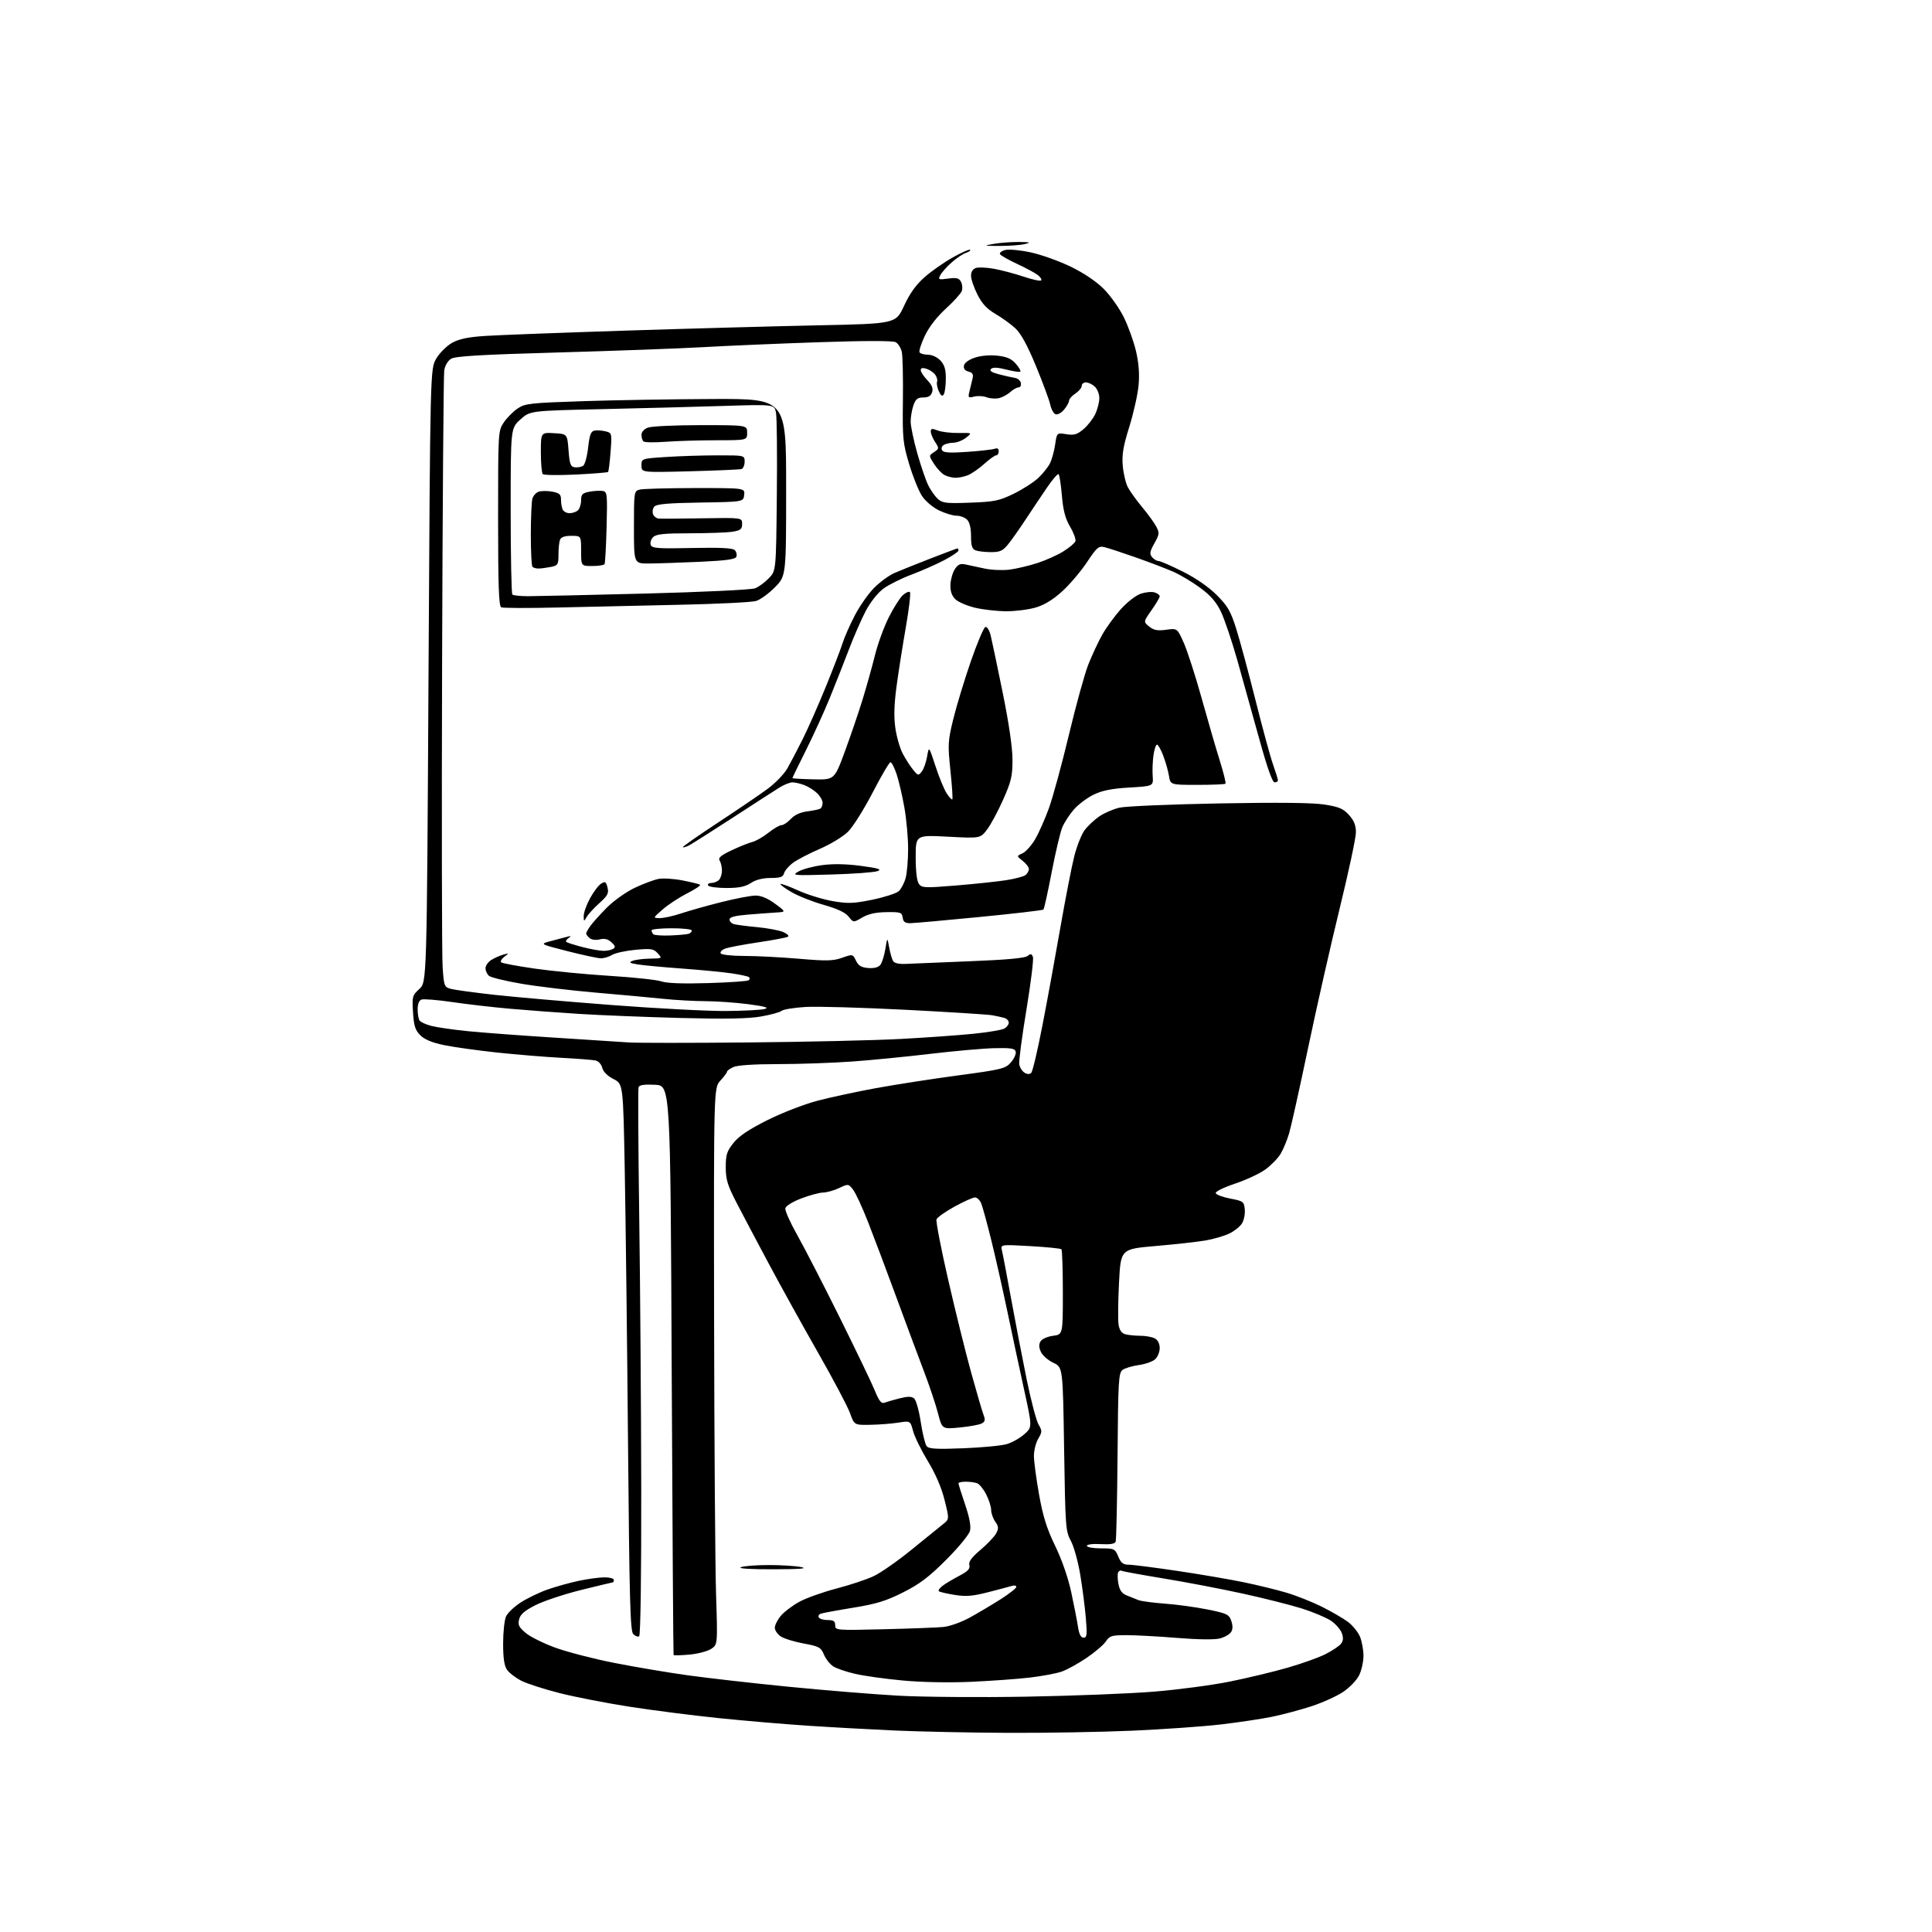 <?xml version="1.0" encoding="UTF-8" standalone="no"?>
<!-- Filename: e46662aeb818785d255270b208bc047b118f96b146af7a7761178a79635f135d.svg -->
<!-- Created with https://svgstud.io -->
<svg
  version="1.1"
  xmlns="http://www.w3.org/2000/svg"
  xmlns:xlink="http://www.w3.org/1999/xlink"
  xmlns:svg="http://www.w3.org/2000/svg"
  xmlns:rdf="http://www.w3.org/1999/02/22-rdf-syntax-ns#"
  xmlns:cc="http://creativecommons.org/ns#"
  xmlns:dc="http://purl.org/dc/elements/1.1/"
  viewBox="0 0 768 768"
  width="768"
  height="768"
  role="img"
  aria-labelledby="titleID descID"
>
  <title id="titleID">a svg showing an hr posting something on social media primary colors: FFB869 and white</title>
  <desc id="descID">AI-generated SVG illustration: a svg showing an hr posting something on social media primary colors: FFB869 and white, created on https://svgstud.io</desc>

  <rect width="100%" height="100%" fill="white" />


  <path stroke="none" fill="black" fill-rule="evenodd" d="M400.50,688.83C385.65,688.76 365.62,688.35 356.00,687.92C346.38,687.49 330.85,686.64 321.50,686.02C312.15,685.41 296.04,684.04 285.70,682.98C275.36,681.91 259.42,679.88 250.28,678.45C241.14,677.03 228.65,674.60 222.52,673.05C216.39,671.50 209.52,669.29 207.25,668.13C204.99,666.97 202.43,665.02 201.57,663.79C200.45,662.20 200.00,659.18 200.00,653.32C200.00,648.80 200.52,643.95 201.16,642.55C201.80,641.15 204.45,638.63 207.06,636.96C209.67,635.29 214.43,632.99 217.65,631.86C220.87,630.73 226.43,629.18 230.00,628.42C233.57,627.66 238.19,627.03 240.25,627.02C242.31,627.01 244.00,627.45 244.00,628.00C244.00,628.55 243.84,629.00 243.65,629.00C243.45,629.00 237.79,630.36 231.08,632.02C224.36,633.68 216.20,636.39 212.95,638.03C208.55,640.25 206.86,641.70 206.36,643.69C205.80,645.93 206.25,646.84 209.02,649.16C210.85,650.69 216.18,653.32 220.85,655.01C225.53,656.71 235.91,659.39 243.93,660.98C251.94,662.57 265.07,664.79 273.10,665.92C281.13,667.04 299.32,669.11 313.52,670.51C327.72,671.91 347.25,673.51 356.92,674.05C366.59,674.60 389.57,674.78 408.00,674.45C426.43,674.13 449.28,673.23 458.79,672.45C468.30,671.67 481.80,669.88 488.79,668.47C495.78,667.06 506.13,664.58 511.80,662.95C517.46,661.32 524.24,658.90 526.86,657.57C529.48,656.24 532.24,654.42 532.98,653.52C533.97,652.34 534.08,651.14 533.41,649.22C532.89,647.76 530.95,645.53 529.08,644.27C527.21,643.02 522.04,640.84 517.59,639.43C513.14,638.02 502.49,635.33 493.92,633.46C485.36,631.58 471.20,628.88 462.45,627.45C453.71,626.01 446.24,624.65 445.85,624.41C445.46,624.16 444.86,624.42 444.52,624.97C444.18,625.52 444.21,627.58 444.58,629.56C445.07,632.18 445.97,633.44 447.88,634.20C449.32,634.78 451.40,635.61 452.50,636.05C453.60,636.49 458.32,637.13 463.00,637.47C467.68,637.81 475.32,638.85 479.98,639.79C487.72,641.35 488.55,641.75 489.44,644.30C490.10,646.18 490.08,647.65 489.38,648.76C488.81,649.67 486.80,650.82 484.92,651.31C482.84,651.85 476.21,651.77 467.97,651.10C460.52,650.49 451.46,650.00 447.83,650.00C441.92,650.00 441.06,650.26 439.62,652.46C438.73,653.81 435.29,656.76 431.98,659.01C428.67,661.26 424.22,663.72 422.11,664.46C419.99,665.21 414.26,666.29 409.38,666.86C404.49,667.43 393.98,668.19 386.00,668.55C377.35,668.93 366.46,668.73 359.00,668.04C352.12,667.41 343.58,666.22 340.01,665.40C336.44,664.59 332.47,663.23 331.18,662.38C329.89,661.54 328.25,659.43 327.52,657.71C326.32,654.85 325.58,654.45 319.49,653.32C315.80,652.64 311.70,651.38 310.39,650.52C309.08,649.66 308.00,648.10 308.00,647.05C308.00,646.01 309.09,643.86 310.42,642.28C311.75,640.70 315.07,638.19 317.80,636.71C320.53,635.22 327.14,632.87 332.50,631.47C337.86,630.08 344.55,627.85 347.37,626.51C350.19,625.17 357.00,620.40 362.50,615.91C368.00,611.43 373.60,606.89 374.94,605.83C377.38,603.91 377.38,603.91 375.48,596.27C374.25,591.34 371.89,585.85 368.82,580.81C366.21,576.51 363.57,571.14 362.97,568.87C361.86,564.76 361.86,564.76 357.18,565.51C354.61,565.92 349.60,566.31 346.05,566.38C339.60,566.50 339.60,566.50 337.90,561.75C336.96,559.13 331.25,548.33 325.21,537.75C319.17,527.16 310.26,511.07 305.42,502.00C300.57,492.93 294.78,481.96 292.55,477.64C289.19,471.11 288.50,468.80 288.50,463.98C288.50,459.02 288.94,457.63 291.56,454.34C293.73,451.61 297.64,448.98 305.06,445.27C310.88,442.35 319.70,438.94 325.00,437.55C330.23,436.18 340.70,433.93 348.28,432.54C355.86,431.15 370.49,428.88 380.78,427.50C398.17,425.17 399.66,424.81 401.80,422.38C403.07,420.94 403.95,419.03 403.77,418.13C403.49,416.77 402.12,416.53 395.47,416.66C391.09,416.75 379.62,417.76 370.00,418.90C360.38,420.05 346.20,421.44 338.50,421.99C330.80,422.54 317.66,422.99 309.30,423.00C299.90,423.00 293.12,423.44 291.55,424.16C290.15,424.80 289.00,425.63 289.00,426.01C289.00,426.40 287.81,427.99 286.37,429.55C283.73,432.39 283.73,432.39 283.86,522.95C283.94,572.75 284.29,622.56 284.64,633.63C285.29,653.77 285.29,653.77 282.68,655.47C281.25,656.41 277.36,657.43 274.04,657.73C270.72,658.03 267.89,658.10 267.76,657.89C267.64,657.67 267.30,606.65 267.01,544.50C266.50,431.50 266.50,431.50 260.37,431.21C256.03,431.00 254.13,431.29 253.83,432.21C253.59,432.92 253.72,456.00 254.10,483.50C254.49,511.00 254.85,559.69 254.90,591.69C254.96,626.12 254.62,650.11 254.08,650.45C253.57,650.76 252.52,650.37 251.73,649.59C250.53,648.39 250.20,636.33 249.65,573.83C249.29,532.95 248.70,484.06 248.35,465.20C247.71,430.89 247.71,430.89 243.87,428.93C241.48,427.72 239.79,426.03 239.41,424.48C239.04,423.02 237.89,421.80 236.64,421.54C235.46,421.30 229.32,420.83 223.00,420.49C216.68,420.15 205.20,419.21 197.50,418.39C189.80,417.56 180.36,416.25 176.53,415.45C171.76,414.47 168.78,413.23 167.08,411.53C165.06,409.52 164.52,407.82 164.18,402.43C163.78,396.14 163.90,395.69 166.71,393.12C169.67,390.42 169.67,390.42 170.34,268.53C171.02,146.65 171.02,146.65 173.41,142.56C174.73,140.32 177.54,137.51 179.65,136.32C182.50,134.72 185.97,133.99 193.00,133.53C198.22,133.19 223.20,132.25 248.50,131.43C273.80,130.62 308.36,129.67 325.29,129.32C356.09,128.68 356.09,128.68 359.37,121.58C361.67,116.60 364.12,113.19 367.56,110.16C370.26,107.78 375.31,104.25 378.79,102.30C382.26,100.36 385.34,99.01 385.63,99.29C385.92,99.58 385.19,100.12 384.01,100.50C382.83,100.87 380.31,102.55 378.40,104.23C376.49,105.90 374.44,108.18 373.85,109.28C372.83,111.18 373.01,111.26 376.90,110.74C380.24,110.29 381.22,110.54 382.01,112.02C382.55,113.03 382.69,114.68 382.33,115.68C381.96,116.68 379.10,119.85 375.97,122.71C372.39,125.98 369.28,130.01 367.62,133.53C366.16,136.61 365.22,139.55 365.54,140.07C365.86,140.58 367.36,141.00 368.88,141.00C370.48,141.00 372.57,141.98 373.83,143.31C375.46,145.05 376.00,146.86 375.98,150.56C375.98,153.28 375.60,156.08 375.16,156.78C374.57,157.71 374.03,157.37 373.20,155.54C372.57,154.16 372.25,152.46 372.50,151.76C372.74,151.07 372.39,149.78 371.72,148.90C371.04,148.01 369.48,146.97 368.25,146.58C366.73,146.10 366.00,146.27 366.00,147.13C366.00,147.82 367.17,149.61 368.60,151.10C370.45,153.03 371.00,154.41 370.53,155.91C370.06,157.38 369.03,158.00 367.03,158.00C364.75,158.00 363.98,158.62 363.10,161.15C362.49,162.88 362.00,165.79 362.00,167.60C362.00,169.42 363.19,175.09 364.64,180.21C366.09,185.32 368.07,191.07 369.03,193.00C370.00,194.93 371.71,197.34 372.85,198.36C374.65,200.00 376.23,200.18 385.70,199.82C395.35,199.46 397.19,199.08 403.00,196.25C406.57,194.50 410.96,191.68 412.75,189.98C414.54,188.29 416.62,185.68 417.37,184.20C418.12,182.71 419.05,179.36 419.43,176.75C420.12,172.00 420.12,172.00 423.87,172.60C426.96,173.09 428.16,172.74 430.69,170.61C432.38,169.19 434.49,166.49 435.38,164.61C436.27,162.73 437.00,159.87 437.00,158.25C437.00,156.63 436.18,154.57 435.17,153.65C434.17,152.74 432.59,152.00 431.67,152.00C430.75,152.00 430.00,152.62 430.00,153.38C430.00,154.15 428.88,155.51 427.50,156.41C426.12,157.31 424.99,158.60 424.97,159.27C424.95,159.95 424.05,161.56 422.97,162.86C421.89,164.15 420.37,164.97 419.60,164.68C418.82,164.38 417.87,162.64 417.48,160.82C417.08,158.99 414.53,152.10 411.81,145.50C408.39,137.23 405.84,132.57 403.61,130.50C401.83,128.85 398.28,126.29 395.73,124.80C392.34,122.83 390.39,120.74 388.54,117.08C387.14,114.32 386.00,110.96 386.00,109.60C386.00,108.03 386.71,106.91 387.97,106.51C389.05,106.17 392.35,106.33 395.31,106.88C398.27,107.43 403.51,108.83 406.96,109.99C410.41,111.15 413.52,111.82 413.87,111.47C414.21,111.12 413.60,110.15 412.50,109.30C411.40,108.46 407.72,106.48 404.32,104.91C400.93,103.33 397.87,101.60 397.53,101.05C397.19,100.51 398.13,99.76 399.60,99.38C401.08,99.01 405.66,99.44 409.78,100.34C413.91,101.23 421.03,103.78 425.60,105.99C430.80,108.51 435.73,111.83 438.74,114.83C441.39,117.48 444.99,122.57 446.75,126.14C448.50,129.71 450.68,135.75 451.57,139.56C452.68,144.28 453.01,148.61 452.61,153.11C452.28,156.74 450.62,164.16 448.93,169.61C446.51,177.34 445.94,180.72 446.31,185.09C446.57,188.16 447.47,192.01 448.31,193.63C449.15,195.25 451.70,198.82 453.98,201.54C456.26,204.27 458.80,207.75 459.61,209.29C460.97,211.84 460.91,212.39 458.88,215.99C457.06,219.24 456.90,220.18 457.96,221.46C458.67,222.31 459.81,223.00 460.51,223.00C461.20,223.00 465.53,224.88 470.13,227.19C475.37,229.81 480.43,233.30 483.66,236.53C488.03,240.90 489.21,242.93 491.42,249.95C492.86,254.50 496.30,267.25 499.07,278.29C501.84,289.33 504.98,300.85 506.05,303.89C507.12,306.94 508.00,309.78 508.00,310.22C508.00,310.65 507.40,311.00 506.67,311.00C505.79,311.00 503.70,305.08 500.58,293.75C497.96,284.26 494.04,270.20 491.87,262.50C489.69,254.80 486.75,246.10 485.34,243.16C483.46,239.27 481.23,236.70 477.09,233.66C473.97,231.37 469.19,228.51 466.46,227.30C463.73,226.10 457.00,223.52 451.50,221.59C446.00,219.65 440.36,217.80 438.97,217.48C436.74,216.96 435.95,217.65 432.10,223.46C429.71,227.07 425.31,232.26 422.32,234.99C418.67,238.33 415.21,240.46 411.76,241.48C408.94,242.32 403.68,242.99 400.07,242.98C396.46,242.98 390.86,242.35 387.63,241.59C384.40,240.83 380.84,239.29 379.72,238.16C378.32,236.76 377.72,234.95 377.81,232.42C377.89,230.39 378.68,227.62 379.56,226.26C380.83,224.32 381.74,223.93 383.84,224.39C385.30,224.72 388.75,225.45 391.50,226.03C394.25,226.61 398.73,226.78 401.46,226.42C404.18,226.05 409.13,224.87 412.46,223.79C415.78,222.71 420.41,220.63 422.74,219.16C425.07,217.70 427.21,215.91 427.49,215.18C427.77,214.45 426.83,211.85 425.40,209.42C423.47,206.13 422.62,202.92 422.12,197.04C421.74,192.68 421.16,188.83 420.83,188.50C420.50,188.17 418.45,190.51 416.28,193.70C414.10,196.89 410.25,202.65 407.71,206.50C405.18,210.35 401.99,214.85 400.64,216.50C398.58,219.00 397.45,219.50 393.83,219.48C391.45,219.47 388.71,219.14 387.75,218.76C386.41,218.23 386.00,216.89 386.00,213.10C386.00,209.93 385.43,207.58 384.43,206.57C383.56,205.71 381.68,205.00 380.24,205.00C378.81,205.00 375.66,204.05 373.25,202.88C370.78,201.68 367.83,199.18 366.49,197.13C365.18,195.13 362.89,189.45 361.41,184.50C358.91,176.14 358.73,174.34 358.92,159.16C359.03,150.17 358.83,141.50 358.48,139.90C358.13,138.30 357.03,136.55 356.05,136.02C354.90,135.41 343.81,135.42 325.38,136.04C309.49,136.58 288.85,137.46 279.50,138.00C270.15,138.53 244.28,139.48 222.00,140.11C191.13,140.98 180.98,141.58 179.30,142.62C178.02,143.41 176.88,145.35 176.59,147.24C176.31,149.03 175.93,201.35 175.74,263.50C175.55,325.65 175.64,380.07 175.95,384.43C176.48,392.07 176.60,392.39 179.27,393.10C180.80,393.51 188.45,394.55 196.27,395.43C204.10,396.30 225.12,398.14 243.00,399.50C260.88,400.87 281.35,401.95 288.50,401.89C295.65,401.84 302.62,401.48 304.00,401.08C305.84,400.56 304.11,400.06 297.43,399.18C292.45,398.53 284.80,397.99 280.43,397.98C276.07,397.97 268.45,397.55 263.50,397.03C258.55,396.52 246.40,395.40 236.50,394.55C226.60,393.69 213.39,392.11 207.15,391.03C200.91,389.96 195.17,388.56 194.40,387.92C193.63,387.28 193.00,385.92 193.00,384.90C193.00,383.88 194.01,382.41 195.25,381.63C196.49,380.85 198.62,379.89 200.00,379.50C202.42,378.82 202.43,378.84 200.50,380.31C199.40,381.15 198.81,382.15 199.20,382.53C199.58,382.91 205.65,384.04 212.69,385.05C219.74,386.06 233.18,387.35 242.58,387.93C251.97,388.51 261.12,389.50 262.92,390.12C265.07,390.87 271.47,391.10 281.60,390.79C290.07,390.54 297.31,390.03 297.67,389.66C298.04,389.30 298.08,388.75 297.77,388.44C297.46,388.13 294.35,387.45 290.86,386.93C287.36,386.41 278.43,385.55 271.00,385.01C263.57,384.47 255.70,383.73 253.50,383.37C250.22,382.84 249.86,382.58 251.50,381.93C252.60,381.50 255.71,381.11 258.40,381.07C263.28,381.00 263.30,380.99 261.46,378.96C259.81,377.13 258.86,376.99 252.56,377.57C248.68,377.93 244.50,378.85 243.29,379.61C242.07,380.37 240.04,380.97 238.79,380.94C237.53,380.91 231.55,379.62 225.50,378.08C214.50,375.27 214.50,375.27 219.00,374.08C221.47,373.42 224.40,372.65 225.50,372.37C227.09,371.97 227.20,372.08 226.03,372.88C225.22,373.44 224.79,374.12 225.07,374.40C225.35,374.69 228.25,375.61 231.50,376.46C234.76,377.31 238.56,377.99 239.96,377.98C241.36,377.98 243.07,377.61 243.77,377.16C244.75,376.54 244.58,375.93 243.06,374.56C241.68,373.30 240.29,372.96 238.44,373.42C236.93,373.81 235.21,373.59 234.40,372.92C233.63,372.28 233.00,371.45 233.00,371.08C233.00,370.71 233.79,369.32 234.75,367.98C235.71,366.65 238.67,363.37 241.33,360.70C243.99,358.03 248.94,354.53 252.33,352.92C255.72,351.31 259.98,349.72 261.80,349.38C263.61,349.04 267.89,349.31 271.30,349.98C274.71,350.65 277.85,351.41 278.27,351.67C278.69,351.93 276.44,353.45 273.27,355.06C270.10,356.67 265.70,359.54 263.50,361.45C259.50,364.92 259.50,364.92 262.28,364.96C263.81,364.98 267.64,364.14 270.78,363.09C273.93,362.04 281.13,360.01 286.79,358.59C292.45,357.16 298.57,356.00 300.39,356.00C302.56,356.00 305.22,357.12 308.10,359.25C312.50,362.50 312.50,362.50 308.50,362.74C306.30,362.87 301.24,363.25 297.25,363.58C292.13,364.00 290.00,364.57 290.00,365.52C290.00,366.26 290.79,367.09 291.75,367.36C292.71,367.63 296.84,368.17 300.92,368.55C305.00,368.93 309.66,369.80 311.29,370.48C312.92,371.17 313.79,372.01 313.23,372.36C312.67,372.70 307.33,373.71 301.36,374.60C295.39,375.49 289.46,376.62 288.19,377.11C286.93,377.61 286.16,378.46 286.50,379.00C286.84,379.55 291.03,380.00 295.81,380.00C300.59,380.00 310.35,380.50 317.50,381.11C328.53,382.06 331.14,382.01 334.75,380.73C338.98,379.24 339.01,379.25 340.26,381.87C341.21,383.87 342.37,384.57 345.09,384.80C347.36,384.99 349.13,384.55 349.91,383.61C350.59,382.79 351.50,379.95 351.93,377.31C352.71,372.50 352.71,372.50 353.46,376.61C353.87,378.87 354.58,381.32 355.03,382.05C355.55,382.89 357.45,383.30 360.18,383.16C362.55,383.04 374.06,382.56 385.74,382.10C400.11,381.54 407.46,380.86 408.48,380.02C409.70,379.01 410.09,379.08 410.60,380.40C410.94,381.29 409.78,390.73 408.02,401.37C406.26,412.01 404.98,421.74 405.16,423.00C405.35,424.26 406.28,425.78 407.22,426.38C408.37,427.09 409.28,427.12 409.94,426.46C410.49,425.91 412.50,417.37 414.41,407.48C416.33,397.59 419.54,380.05 421.55,368.50C423.57,356.95 426.05,344.25 427.06,340.27C428.08,336.30 429.91,331.69 431.13,330.03C432.36,328.38 434.97,325.92 436.93,324.56C438.89,323.21 442.52,321.63 445.00,321.06C447.48,320.49 465.25,319.73 484.50,319.37C508.13,318.94 521.77,319.08 526.50,319.82C532.30,320.73 533.97,321.45 536.25,323.98C538.25,326.20 539.00,328.09 539.00,330.89C539.00,333.01 536.09,346.62 532.54,361.13C528.99,375.63 523.35,400.53 520.01,416.46C516.67,432.40 513.27,447.70 512.46,450.46C511.65,453.23 510.11,456.95 509.03,458.72C507.95,460.49 505.22,463.28 502.97,464.91C500.71,466.54 495.27,469.08 490.88,470.54C486.39,472.04 483.06,473.68 483.27,474.31C483.47,474.92 486.08,475.89 489.07,476.46C494.24,477.45 494.52,477.66 494.82,480.82C494.99,482.65 494.47,485.17 493.64,486.42C492.82,487.68 490.54,489.47 488.56,490.40C486.59,491.34 482.40,492.55 479.24,493.10C476.08,493.65 467.20,494.64 459.50,495.30C445.50,496.50 445.50,496.50 444.82,510.00C444.44,517.42 444.37,524.92 444.66,526.66C445.02,528.79 445.89,530.00 447.34,530.39C448.53,530.71 451.22,530.98 453.32,530.99C455.41,530.99 458.00,531.47 459.07,532.04C460.27,532.68 461.00,534.13 461.00,535.88C461.00,537.43 460.18,539.43 459.18,540.34C458.17,541.25 455.25,542.28 452.68,542.63C450.11,542.98 447.22,543.85 446.26,544.55C444.65,545.73 444.48,548.69 444.24,578.67C444.09,596.73 443.76,612.09 443.50,612.81C443.16,613.72 441.37,614.02 437.55,613.81C434.37,613.63 432.07,613.92 432.06,614.50C432.05,615.05 434.55,615.50 437.60,615.50C442.93,615.50 443.22,615.64 444.53,618.75C445.61,621.32 446.49,622.00 448.70,622.00C450.24,622.00 458.93,623.11 468.00,624.46C477.07,625.80 488.98,627.84 494.46,628.98C499.94,630.11 507.59,631.98 511.46,633.14C515.33,634.29 521.65,636.80 525.50,638.72C529.35,640.65 534.01,643.35 535.86,644.74C537.70,646.13 539.84,648.76 540.61,650.60C541.37,652.43 542.00,655.86 542.00,658.22C542.00,660.57 541.21,664.08 540.25,666.00C539.29,667.92 536.44,670.88 533.92,672.56C531.40,674.25 525.77,676.80 521.42,678.23C517.06,679.66 510.00,681.55 505.72,682.43C501.45,683.31 492.22,684.69 485.22,685.50C478.23,686.32 462.38,687.43 450.00,687.98C437.62,688.52 415.35,688.91 400.50,688.83zM430.73,651.00C432.07,651.00 432.20,649.88 431.64,643.25C431.29,638.99 430.29,631.23 429.42,626.00C428.56,620.77 426.87,614.70 425.67,612.50C423.60,608.69 423.48,606.97 423.00,576.01C422.50,543.51 422.50,543.51 418.72,541.73C416.64,540.76 414.41,538.80 413.77,537.40C412.95,535.59 412.92,534.35 413.66,533.17C414.23,532.25 416.46,531.27 418.60,531.00C422.50,530.50 422.50,530.50 422.50,513.83C422.50,504.66 422.24,496.91 421.93,496.60C421.62,496.28 416.04,495.73 409.53,495.35C397.70,494.68 397.70,494.68 398.29,497.09C398.62,498.42 400.28,507.15 401.98,516.50C403.69,525.85 406.46,540.25 408.15,548.50C409.84,556.75 411.95,564.74 412.83,566.25C414.31,568.79 414.30,569.22 412.72,571.90C411.77,573.50 411.00,576.57 411.00,578.73C411.00,580.89 411.92,587.79 413.04,594.08C414.60,602.82 416.10,607.61 419.44,614.50C422.12,620.03 424.60,627.17 425.85,633.00C426.97,638.23 428.18,644.41 428.53,646.75C428.97,649.66 429.67,651.00 430.73,651.00zM351.25,647.65C361.84,647.40 372.52,646.99 375.00,646.75C377.51,646.51 382.16,644.85 385.50,643.01C388.80,641.20 394.31,637.92 397.75,635.74C401.19,633.55 404.00,631.34 404.00,630.82C404.00,630.29 403.21,630.11 402.25,630.42C401.29,630.72 397.02,631.85 392.78,632.93C386.55,634.52 383.96,634.73 379.39,633.98C376.28,633.48 373.48,632.82 373.19,632.52C372.89,632.22 373.51,631.30 374.57,630.47C375.63,629.63 378.60,627.85 381.16,626.50C384.75,624.62 385.71,623.62 385.33,622.16C384.97,620.79 386.21,619.10 389.76,616.10C392.47,613.82 395.26,610.88 395.97,609.57C397.04,607.56 396.98,606.81 395.62,604.87C394.73,603.60 394.00,601.51 394.00,600.24C394.00,598.96 393.12,596.19 392.04,594.08C390.97,591.97 389.35,589.97 388.46,589.62C387.57,589.28 385.52,589.00 383.92,589.00C382.31,589.00 381.00,589.28 381.00,589.63C381.00,589.97 382.18,593.76 383.63,598.03C385.40,603.24 386.04,606.71 385.58,608.54C385.20,610.05 380.99,615.17 376.13,620.03C369.26,626.90 365.56,629.70 358.97,633.01C352.20,636.42 348.35,637.60 339.04,639.11C332.69,640.14 326.91,641.21 326.19,641.49C325.46,641.76 325.15,642.44 325.50,642.99C325.84,643.55 327.44,644.00 329.06,644.00C331.36,644.00 332.00,644.45 332.00,646.06C332.00,648.08 332.33,648.11 351.25,647.65zM307.50,623.81C298.29,623.84 293.27,623.53 294.50,623.00C295.60,622.53 300.55,622.13 305.50,622.13C310.45,622.12 316.30,622.49 318.50,622.94C321.32,623.53 318.07,623.78 307.50,623.81zM382.97,575.71C390.41,575.42 398.21,574.67 400.30,574.03C402.40,573.40 405.51,571.62 407.23,570.08C410.36,567.29 410.36,567.29 407.09,552.39C405.30,544.20 402.29,530.17 400.42,521.21C398.54,512.25 395.65,499.42 393.98,492.71C392.32,485.99 390.53,479.49 390.00,478.25C389.47,477.01 388.37,476.00 387.56,476.00C386.74,476.00 383.09,477.64 379.45,479.64C375.81,481.64 372.58,483.92 372.28,484.71C371.98,485.50 374.07,496.35 376.94,508.82C379.80,521.29 383.90,537.86 386.06,545.64C388.21,553.42 390.41,560.95 390.95,562.37C391.75,564.46 391.60,565.14 390.22,565.87C389.27,566.36 385.35,567.08 381.50,567.45C374.50,568.13 374.50,568.13 372.87,561.82C371.98,558.34 369.44,550.77 367.24,545.00C365.03,539.23 360.09,525.95 356.25,515.50C352.41,505.05 347.38,491.68 345.07,485.78C342.76,479.89 340.05,474.05 339.04,472.80C337.23,470.57 337.14,470.56 333.57,472.27C331.57,473.22 328.71,474.02 327.22,474.05C325.72,474.08 321.80,475.14 318.50,476.40C315.01,477.74 312.37,479.38 312.18,480.34C312.00,481.24 314.16,486.07 316.98,491.07C319.80,496.07 327.39,510.81 333.85,523.83C340.31,536.85 346.59,549.91 347.79,552.86C349.48,557.00 350.36,558.08 351.62,557.59C352.52,557.25 355.23,556.47 357.63,555.86C360.87,555.05 362.36,555.06 363.38,555.90C364.14,556.53 365.33,560.75 366.01,565.27C366.70,569.80 367.76,574.12 368.36,574.87C369.22,575.96 372.23,576.13 382.97,575.71zM297.50,414.39C320.60,414.18 347.82,413.55 358.00,413.00C368.18,412.46 381.19,411.53 386.93,410.94C392.67,410.36 398.18,409.44 399.18,408.90C400.18,408.37 401.00,407.30 401.00,406.53C401.00,405.76 400.21,404.91 399.25,404.64C398.29,404.37 396.15,403.90 394.50,403.59C392.85,403.28 377.32,402.30 360.00,401.41C342.68,400.52 324.78,400.01 320.23,400.28C315.69,400.56 311.41,401.25 310.72,401.82C310.03,402.39 306.32,403.41 302.48,404.08C297.51,404.95 288.32,405.12 270.50,404.66C256.75,404.30 238.53,403.57 230.00,403.03C221.47,402.49 209.10,401.56 202.50,400.97C195.90,400.39 185.67,399.20 179.77,398.34C173.87,397.47 168.36,397.03 167.52,397.35C166.58,397.71 166.01,399.19 166.02,401.22C166.02,403.02 166.36,405.02 166.77,405.65C167.17,406.28 169.30,407.26 171.50,407.82C173.70,408.39 180.22,409.33 186.00,409.91C191.78,410.49 207.30,411.65 220.50,412.48C233.70,413.32 246.97,414.18 250.00,414.39C253.03,414.61 274.40,414.61 297.50,414.39zM266.47,371.86C269.79,371.73 273.06,371.43 273.75,371.20C274.44,370.97 275.00,370.38 275.00,369.89C275.00,369.40 271.40,369.00 267.00,369.00C262.60,369.00 259.00,369.38 259.00,369.83C259.00,370.29 259.32,370.99 259.72,371.38C260.11,371.78 263.15,371.99 266.47,371.86zM342.72,364.74C339.24,366.79 339.24,366.79 337.37,364.40C336.09,362.75 332.96,361.28 327.44,359.70C323.00,358.44 317.23,356.15 314.61,354.62C311.99,353.08 310.03,351.63 310.26,351.40C310.50,351.17 313.67,352.34 317.32,353.99C320.97,355.64 327.14,357.54 331.03,358.21C337.15,359.26 339.30,359.18 346.81,357.64C351.59,356.66 356.28,355.14 357.24,354.28C358.20,353.41 359.44,351.08 359.99,349.10C360.54,347.12 360.99,341.90 360.99,337.50C361.00,333.10 360.33,325.69 359.51,321.03C358.69,316.38 357.30,310.42 356.43,307.78C355.55,305.15 354.45,303.00 353.98,303.00C353.51,303.00 350.31,308.44 346.88,315.08C343.44,321.72 339.03,328.73 337.07,330.65C335.11,332.58 330.08,335.63 325.89,337.44C321.70,339.25 316.90,341.75 315.22,342.99C313.54,344.24 311.95,346.10 311.68,347.13C311.28,348.63 310.23,349.00 306.34,349.01C303.19,349.01 300.45,349.71 298.50,351.00C296.26,352.48 293.80,352.99 288.81,352.99C285.13,353.00 281.84,352.55 281.50,352.00C281.16,351.45 281.72,351.00 282.74,351.00C283.76,351.00 285.14,350.46 285.80,349.80C286.46,349.14 286.99,347.45 286.98,346.05C286.98,344.65 286.57,342.86 286.08,342.09C285.39,341.01 286.51,340.05 290.84,338.00C293.95,336.53 297.66,335.04 299.08,334.69C300.51,334.33 303.38,332.69 305.47,331.02C307.56,329.36 309.91,328.00 310.69,328.00C311.46,328.00 313.12,326.89 314.38,325.53C315.86,323.93 318.17,322.88 320.94,322.53C323.28,322.23 325.61,321.74 326.10,321.44C326.60,321.13 327.00,320.09 327.00,319.12C327.00,318.14 325.99,316.40 324.75,315.24C323.51,314.08 321.23,312.65 319.68,312.07C318.14,311.48 316.03,311.00 315.00,311.00C313.98,311.00 311.64,311.93 309.82,313.08C307.99,314.22 299.71,319.56 291.42,324.95C283.12,330.34 275.32,335.29 274.08,335.96C272.84,336.62 271.66,336.99 271.45,336.78C271.24,336.58 277.47,332.21 285.29,327.08C293.10,321.94 302.01,315.89 305.09,313.62C308.16,311.36 311.70,307.70 312.96,305.50C314.21,303.30 316.95,298.08 319.05,293.89C321.15,289.70 325.32,280.25 328.32,272.89C331.31,265.53 334.32,257.70 335.00,255.50C335.68,253.30 337.84,248.42 339.79,244.66C341.75,240.89 345.23,235.92 347.54,233.62C349.85,231.31 353.48,228.67 355.62,227.75C357.75,226.82 364.16,224.25 369.86,222.03C375.55,219.82 380.39,218.00 380.61,218.00C380.82,218.00 381.00,218.39 381.00,218.86C381.00,219.33 378.41,221.07 375.25,222.73C372.09,224.38 366.27,226.95 362.31,228.43C358.36,229.91 353.40,232.38 351.28,233.91C349.03,235.54 346.13,239.16 344.25,242.67C342.50,245.97 339.46,252.90 337.49,258.08C335.52,263.26 332.07,272.00 329.83,277.50C327.59,283.00 323.33,292.33 320.38,298.23C317.42,304.14 315.00,309.11 315.00,309.30C315.00,309.48 318.76,309.70 323.35,309.80C331.70,309.98 331.70,309.98 335.84,298.74C338.12,292.56 341.30,283.23 342.91,278.00C344.51,272.77 346.73,264.85 347.83,260.39C348.93,255.93 351.40,249.18 353.31,245.39C355.22,241.60 357.73,237.64 358.90,236.59C360.06,235.54 361.33,234.99 361.71,235.37C362.09,235.76 361.36,242.02 360.09,249.29C358.82,256.55 357.16,267.12 356.40,272.77C355.43,279.95 355.28,284.94 355.91,289.37C356.40,292.85 357.73,297.46 358.87,299.60C360.00,301.75 361.85,304.62 362.98,306.00C364.94,308.39 365.09,308.42 366.44,306.66C367.22,305.64 368.17,302.95 368.55,300.68C369.25,296.54 369.25,296.54 371.88,304.58C373.32,309.00 375.32,313.86 376.33,315.39C377.34,316.92 378.34,317.99 378.56,317.77C378.79,317.55 378.45,312.39 377.81,306.30C376.73,295.95 376.80,294.64 378.94,285.87C380.20,280.72 383.31,270.45 385.86,263.06C388.41,255.67 391.04,249.46 391.69,249.25C392.38,249.03 393.28,250.48 393.83,252.69C394.34,254.78 396.50,265.05 398.62,275.50C401.07,287.54 402.48,297.25 402.48,302.00C402.49,308.49 401.99,310.63 398.76,317.88C396.72,322.49 393.84,327.84 392.36,329.77C389.68,333.28 389.68,333.28 376.84,332.60C364.00,331.93 364.00,331.93 364.00,340.77C364.00,346.36 364.47,350.26 365.27,351.36C366.45,352.97 367.61,353.02 380.02,352.00C387.44,351.39 396.41,350.44 399.96,349.89C403.52,349.34 407.00,348.41 407.71,347.82C408.42,347.24 409.00,346.17 409.00,345.45C409.00,344.73 407.89,343.28 406.54,342.21C404.09,340.28 404.09,340.28 406.47,339.20C407.78,338.60 410.02,336.11 411.45,333.67C412.89,331.23 415.35,325.69 416.93,321.36C418.50,317.04 422.08,303.92 424.88,292.22C427.67,280.52 431.15,267.92 432.60,264.22C434.06,260.52 436.55,255.17 438.15,252.32C439.75,249.48 443.09,244.89 445.56,242.14C448.08,239.34 451.58,236.63 453.52,235.99C455.42,235.37 457.88,235.14 458.98,235.50C460.09,235.85 461.00,236.54 461.00,237.04C461.00,237.54 459.54,240.02 457.75,242.56C454.50,247.17 454.50,247.17 456.82,249.06C458.65,250.53 460.10,250.81 463.57,250.34C467.99,249.73 467.99,249.73 470.60,255.61C472.03,258.85 475.21,268.70 477.66,277.50C480.10,286.30 483.34,297.45 484.86,302.28C486.37,307.11 487.40,311.27 487.14,311.53C486.88,311.79 481.85,312.00 475.96,312.00C465.26,312.00 465.26,312.00 464.68,308.41C464.36,306.43 463.34,302.83 462.41,300.41C461.49,297.98 460.37,296.00 459.93,296.00C459.48,296.00 458.85,297.91 458.52,300.25C458.19,302.59 458.05,306.30 458.21,308.50C458.50,312.50 458.50,312.50 448.96,313.06C441.95,313.47 438.17,314.22 434.75,315.88C432.19,317.12 428.66,319.76 426.92,321.75C425.18,323.73 423.09,326.94 422.28,328.88C421.47,330.82 419.57,338.84 418.06,346.71C416.55,354.58 415.07,361.26 414.78,361.56C414.48,361.85 403.05,363.19 389.37,364.52C375.69,365.86 363.29,366.97 361.82,366.98C359.79,366.99 359.06,366.45 358.82,364.75C358.53,362.68 358.00,362.51 352.35,362.59C348.07,362.65 345.15,363.31 342.72,364.74zM233.21,364.50C232.10,366.43 232.06,366.41 232.03,364.14C232.01,362.83 233.14,359.67 234.54,357.10C235.94,354.53 237.92,351.90 238.95,351.27C240.56,350.26 240.90,350.46 241.49,352.80C242.07,355.09 241.58,356.03 238.26,359.00C236.11,360.93 233.84,363.40 233.21,364.50zM330.50,347.63C315.19,348.08 314.63,348.02 317.41,346.43C319.01,345.52 323.29,344.37 326.91,343.89C331.26,343.32 336.51,343.43 342.32,344.21C349.30,345.15 350.66,345.59 348.82,346.28C347.54,346.77 339.30,347.38 330.50,347.63zM221.50,241.50C209.95,241.77 199.94,241.74 199.25,241.42C198.29,240.97 198.00,232.90 198.00,206.06C198.00,171.56 198.02,171.27 200.27,167.92C201.52,166.07 203.99,163.57 205.76,162.39C208.71,160.39 210.74,160.17 231.73,159.47C244.25,159.06 267.55,158.67 283.50,158.61C312.50,158.50 312.50,158.50 312.50,193.71C312.50,228.92 312.50,228.92 308.05,233.45C305.61,235.94 302.23,238.39 300.55,238.90C298.87,239.41 285.12,240.09 270.00,240.41C254.88,240.73 233.05,241.22 221.50,241.50zM209.92,237.00C212.99,237.00 233.95,236.53 256.50,235.95C279.10,235.37 298.68,234.43 300.13,233.87C301.58,233.31 304.06,231.51 305.63,229.86C308.50,226.87 308.50,226.87 308.80,197.19C308.97,180.86 308.83,165.98 308.48,164.12C307.86,160.73 307.86,160.73 288.18,161.35C277.36,161.70 255.49,162.27 239.60,162.63C210.69,163.28 210.69,163.28 206.85,166.76C203.00,170.23 203.00,170.23 203.00,202.95C203.00,220.94 203.30,235.97 203.67,236.33C204.03,236.70 206.85,237.00 209.92,237.00zM214.04,226.00C213.10,226.00 212.03,225.70 211.67,225.33C211.30,224.97 211.01,219.23 211.01,212.58C211.02,205.94 211.29,199.50 211.62,198.28C211.95,197.06 213.11,195.78 214.19,195.44C215.28,195.09 217.71,195.10 219.59,195.45C222.33,195.97 223.00,196.55 223.00,198.46C223.00,199.77 223.27,201.55 223.61,202.42C223.94,203.29 225.20,204.00 226.41,204.00C227.61,204.00 229.14,203.46 229.80,202.80C230.46,202.14 231.00,200.36 231.00,198.85C231.00,196.50 231.51,195.99 234.40,195.45C236.27,195.10 238.63,194.98 239.65,195.18C241.37,195.51 241.47,196.55 241.13,209.52C240.93,217.21 240.56,223.84 240.32,224.25C240.08,224.66 237.88,225.00 235.44,225.00C231.00,225.00 231.00,225.00 231.00,219.00C231.00,213.00 231.00,213.00 227.11,213.00C224.48,213.00 223.02,213.51 222.61,214.58C222.27,215.45 222.00,218.10 222.00,220.46C222.00,224.47 221.79,224.79 218.88,225.38C217.16,225.72 214.98,226.00 214.04,226.00zM257.75,224.00C252.00,224.00 252.00,224.00 252.00,209.62C252.00,195.55 252.05,195.22 254.25,194.63C255.49,194.30 265.42,194.02 276.32,194.01C296.13,194.00 296.13,194.00 295.82,196.75C295.50,199.50 295.50,199.50 278.35,199.77C265.44,199.98 260.93,200.38 260.09,201.40C259.47,202.14 259.25,203.48 259.59,204.37C259.93,205.27 260.95,206.07 261.86,206.15C262.76,206.22 270.59,206.17 279.25,206.03C295.00,205.77 295.00,205.77 295.00,208.25C295.00,210.35 294.41,210.84 291.25,211.36C289.19,211.70 281.57,211.98 274.32,211.99C263.84,212.00 260.83,212.31 259.61,213.53C258.77,214.37 258.35,215.76 258.68,216.62C259.20,217.96 261.48,218.13 275.09,217.84C286.32,217.60 291.25,217.85 292.08,218.68C292.73,219.33 293.02,220.50 292.73,221.27C292.31,222.35 288.80,222.84 277.84,223.34C269.95,223.70 260.91,223.99 257.75,224.00zM379.68,189.93C378.48,189.90 376.60,189.41 375.50,188.85C374.40,188.30 372.53,186.33 371.34,184.48C369.18,181.13 369.18,181.13 371.30,179.72C373.35,178.36 373.36,178.21 371.71,175.69C370.77,174.25 370.00,172.39 370.00,171.56C370.00,170.32 370.49,170.24 372.75,171.12C374.26,171.72 377.98,172.16 381.00,172.12C386.50,172.04 386.50,172.04 384.00,174.00C382.62,175.08 380.38,175.97 379.00,175.99C377.62,176.01 375.88,176.42 375.12,176.90C374.33,177.40 374.07,178.31 374.52,179.03C375.09,179.96 377.65,180.11 384.61,179.62C389.73,179.26 394.62,178.70 395.46,178.38C396.45,178.00 397.00,178.36 397.00,179.39C397.00,180.28 396.55,181.00 396.00,181.00C395.45,181.00 393.28,182.56 391.18,184.46C389.07,186.36 386.12,188.39 384.61,188.96C383.10,189.53 380.89,189.97 379.68,189.93zM228.90,188.64C222.08,188.97 216.16,188.89 215.75,188.46C215.34,188.02 215.00,184.12 215.00,179.78C215.00,171.90 215.00,171.90 220.25,172.20C225.50,172.50 225.50,172.50 226.00,179.00C226.43,184.55 226.79,185.54 228.50,185.76C229.60,185.90 231.08,185.63 231.79,185.17C232.50,184.71 233.40,181.45 233.79,177.93C234.35,172.85 234.88,171.45 236.33,171.17C237.34,170.98 239.31,171.11 240.72,171.47C243.25,172.10 243.27,172.19 242.71,179.65C242.40,183.80 241.95,187.38 241.72,187.61C241.49,187.84 235.73,188.30 228.90,188.64zM274.25,187.34C255.00,187.84 255.00,187.84 255.00,185.07C255.00,182.30 255.00,182.30 264.75,181.66C270.11,181.30 279.34,181.01 285.25,181.01C296.00,181.00 296.00,181.00 296.00,183.53C296.00,184.92 295.44,186.24 294.75,186.45C294.06,186.66 284.84,187.06 274.25,187.34zM264.50,175.62C260.10,175.95 256.16,175.88 255.75,175.45C255.34,175.02 255.00,173.83 255.00,172.81C255.00,171.73 256.08,170.54 257.57,169.98C258.98,169.44 268.43,169.00 278.57,169.00C297.00,169.00 297.00,169.00 297.00,172.00C297.00,175.00 297.00,175.00 284.75,175.01C278.01,175.01 268.90,175.29 264.50,175.62zM397.00,158.28C395.62,158.58 393.45,158.41 392.17,157.91C390.88,157.41 388.68,157.29 387.27,157.65C384.91,158.24 384.76,158.08 385.36,155.64C385.71,154.19 386.26,151.94 386.57,150.64C387.02,148.79 386.67,148.15 384.99,147.71C383.57,147.34 382.95,146.52 383.18,145.32C383.39,144.23 385.13,142.96 387.51,142.17C389.91,141.37 393.50,141.05 396.50,141.39C400.24,141.80 402.08,142.61 403.80,144.59C405.07,146.04 405.88,147.45 405.61,147.72C405.34,147.99 402.84,147.63 400.05,146.92C396.52,146.01 394.66,145.94 393.94,146.66C393.21,147.39 394.20,148.05 397.20,148.82C399.56,149.43 402.39,150.07 403.49,150.23C404.58,150.39 405.63,151.31 405.81,152.26C406.00,153.22 405.58,154.00 404.89,154.00C404.20,154.00 402.70,154.84 401.56,155.87C400.43,156.90 398.38,157.98 397.00,158.28zM397.50,97.76C390.91,97.75 390.76,97.70 395.00,96.95C397.48,96.51 401.98,96.17 405.00,96.19C409.53,96.23 409.97,96.37 407.50,97.00C405.85,97.42 401.35,97.76 397.50,97.76z" />

</svg>
